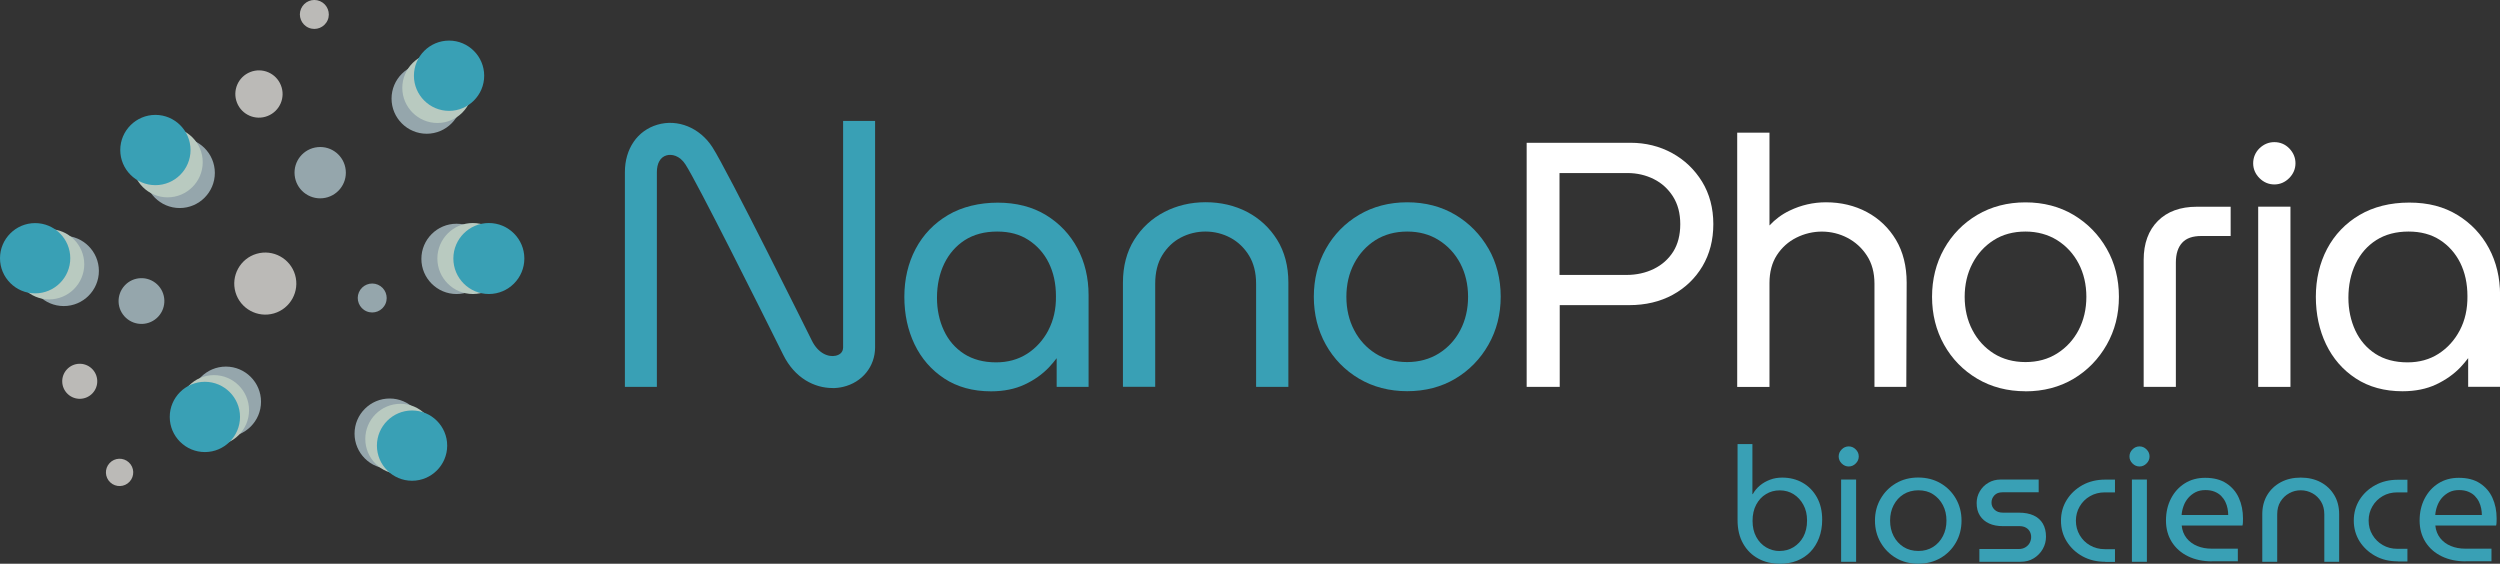 <?xml version="1.0" encoding="UTF-8"?>
<svg id="Layer_1" data-name="Layer 1" xmlns="http://www.w3.org/2000/svg" viewBox="0 0 348.62 78.61">
  <rect x="0" y="0" width="348.62" height="78.61" fill="#333333" stroke="none"/>
  <path d="M59.5,18.65c-2.7,0-4.9-2.2-4.9-4.9s2.2-4.9,4.9-4.9,4.9,2.2,4.9,4.9-2.2,4.9-4.9,4.9" style="fill: #95a6ac;"/>
  <path d="M61,17.15c-2.7,0-4.9-2.2-4.9-4.9s2.2-4.9,4.9-4.9,4.9,2.2,4.9,4.9-2.2,4.9-4.9,4.9" style="fill: #b9cac0;"/>
  <path d="M62.62,15.46c-2.7,0-4.9-2.2-4.9-4.9s2.2-4.9,4.9-4.9,4.9,2.2,4.9,4.9-2.2,4.9-4.9,4.9" style="fill: #39a0b5;"/>
  <path d="M63.66,41c-2.7,0-4.9-2.2-4.9-4.9s2.2-4.9,4.9-4.9,4.9,2.2,4.9,4.9-2.2,4.9-4.9,4.9" style="fill: #95a6ac;"/>
  <path d="M65.94,41c-2.73,0-4.95-2.22-4.95-4.95s2.22-4.95,4.95-4.95,4.95,2.22,4.95,4.95-2.22,4.95-4.95,4.95" style="fill: #b9cac0;"/>
  <path d="M68.17,41c-2.73,0-4.95-2.22-4.95-4.95s2.22-4.95,4.95-4.95,4.95,2.22,4.95,4.95-2.22,4.95-4.95,4.95" style="fill: #39a0b5;"/>
  <path d="M54.34,65.37c-2.7,0-4.9-2.2-4.9-4.9s2.2-4.9,4.9-4.9,4.9,2.2,4.9,4.9-2.2,4.9-4.9,4.9" style="fill: #95a6ac;"/>
  <path d="M55.84,66.11c-2.7,0-4.9-2.2-4.9-4.9s2.2-4.9,4.9-4.9,4.9,2.2,4.9,4.9-2.2,4.9-4.9,4.9" style="fill: #b9cac0;"/>
  <path d="M57.46,67.04c-2.7,0-4.9-2.2-4.9-4.9s2.2-4.9,4.9-4.9,4.9,2.2,4.9,4.9-2.2,4.9-4.9,4.9" style="fill: #39a0b5;"/>
  <path d="M31.5,60.92c-2.7,0-4.9-2.2-4.9-4.9s2.2-4.9,4.9-4.9,4.9,2.2,4.9,4.9-2.2,4.9-4.9,4.9" style="fill: #95a6ac;"/>
  <path d="M29.83,62.11c-2.7,0-4.9-2.2-4.9-4.9s2.2-4.9,4.9-4.9,4.9,2.2,4.9,4.9-2.2,4.9-4.9,4.9" style="fill: #b9cac0;"/>
  <path d="M28.57,63.04c-2.7,0-4.9-2.2-4.9-4.9s2.2-4.9,4.9-4.9,4.9,2.2,4.9,4.9-2.2,4.9-4.9,4.9" style="fill: #39a0b5;"/>
  <path d="M8.89,42.68c-2.7,0-4.9-2.2-4.9-4.9s2.2-4.9,4.9-4.9,4.9,2.2,4.9,4.9-2.2,4.9-4.9,4.9" style="fill: #95a6ac;"/>
  <path d="M6.85,41.75c-2.7,0-4.9-2.2-4.9-4.9s2.2-4.9,4.9-4.9,4.9,2.2,4.9,4.9-2.2,4.9-4.9,4.9" style="fill: #b9cac0;"/>
  <path d="M25.06,29.01c-2.7,0-4.9-2.2-4.9-4.9s2.2-4.9,4.9-4.9,4.9,2.2,4.9,4.9-2.2,4.9-4.9,4.9" style="fill: #95a6ac;"/>
  <path d="M23.37,27.52c-2.7,0-4.9-2.2-4.9-4.9s2.2-4.9,4.9-4.9,4.9,2.2,4.9,4.9-2.2,4.9-4.9,4.9" style="fill: #b9cac0;"/>
  <path d="M21.67,25.82c-2.7,0-4.9-2.2-4.9-4.9s2.2-4.9,4.9-4.9,4.9,2.2,4.9,4.9-2.2,4.9-4.9,4.9" style="fill: #39a0b5;"/>
  <path d="M4.9,40.91c-2.7,0-4.9-2.2-4.9-4.9s2.2-4.9,4.9-4.9,4.9,2.2,4.9,4.9-2.2,4.9-4.9,4.9" style="fill: #39a0b5;"/>
  <g>
    <rect x="314.9" y="28.82" width="4.5" height="25.13" style="fill: #fff;"/>
    <path d="M317.15,25.72c-.79,0-1.49-.3-2.07-.88-.58-.58-.88-1.28-.88-2.07s.3-1.53.89-2.1c.59-.56,1.28-.85,2.06-.85.82,0,1.53.3,2.1.89.56.59.85,1.28.85,2.06s-.3,1.49-.88,2.07c-.58.58-1.28.88-2.07.88Z" style="fill: #fff;"/>
  </g>
  <path d="M265.84,53.95h-4.45v-14.39c0-1.53-.35-2.84-1.05-3.91-.7-1.08-1.62-1.91-2.73-2.49-2.17-1.13-4.81-1.17-7.11-.02-1.12.56-2.03,1.38-2.72,2.44-.68,1.05-1.03,2.36-1.03,3.89v14.49h-4.5V18.5h4.5v12.94c.8-.86,1.74-1.56,2.81-2.07,1.59-.77,3.3-1.16,5.07-1.16,2.09,0,4.01.46,5.7,1.36,1.7.91,3.07,2.22,4.06,3.88.99,1.67,1.49,3.67,1.49,5.96l-.05,14.53Z" style="fill: #fff;"/>
  <path d="M150.25,34.63c-1.03-1.93-2.51-3.49-4.39-4.64-1.89-1.15-4.15-1.73-6.72-1.73s-5,.58-6.94,1.73c-1.95,1.15-3.47,2.74-4.52,4.72-1.04,1.97-1.57,4.22-1.57,6.68s.48,4.65,1.42,6.62c.95,1.98,2.35,3.59,4.15,4.77,1.81,1.19,4,1.79,6.52,1.79,1.77,0,3.35-.32,4.69-.95,1.33-.62,2.47-1.43,3.4-2.41.39-.42.75-.84,1.06-1.26v4h4.45v-12.8c0-2.4-.52-4.6-1.55-6.52ZM146.2,46.05c-.73,1.38-1.73,2.49-2.98,3.29-1.24.79-2.69,1.19-4.31,1.19-1.75,0-3.25-.4-4.48-1.19-1.22-.79-2.17-1.88-2.8-3.24-.65-1.38-.97-2.92-.97-4.57,0-1.77.34-3.38,1.02-4.78.67-1.37,1.63-2.47,2.87-3.27,1.24-.79,2.75-1.19,4.5-1.19s3.15.39,4.36,1.17c1.21.78,2.17,1.85,2.83,3.18.67,1.35,1.01,2.91,1.01,4.66.03,1.76-.33,3.36-1.06,4.75Z" style="fill: #39a0b5;"/>
  <path d="M179.66,53.95h-4.5v-14.39c0-1.53-.33-2.86-.99-3.93-.66-1.07-1.53-1.91-2.6-2.48-2.13-1.14-4.76-1.15-6.91-.02-1.05.55-1.92,1.38-2.58,2.45-.66,1.07-.99,2.41-.99,3.97v14.39h-4.5v-14.53c0-2.29.53-4.3,1.57-5.97,1.04-1.66,2.45-2.97,4.2-3.88,1.74-.9,3.68-1.36,5.77-1.36s4.07.46,5.79,1.36c1.73.91,3.13,2.21,4.17,3.87,1.04,1.67,1.57,3.68,1.57,5.97v14.53Z" style="fill: #39a0b5;"/>
  <path d="M207.57,34.68c-1.13-1.97-2.68-3.56-4.62-4.72-1.95-1.16-4.21-1.75-6.71-1.75s-4.77.59-6.73,1.75c-1.96,1.16-3.52,2.76-4.63,4.75-1.11,1.99-1.67,4.23-1.67,6.67s.56,4.68,1.67,6.67c1.11,1.99,2.67,3.59,4.63,4.75,1.96,1.16,4.23,1.75,6.73,1.75s4.76-.59,6.71-1.75c1.94-1.16,3.5-2.76,4.62-4.75,1.13-1.99,1.7-4.23,1.7-6.68s-.57-4.73-1.7-6.7ZM203.64,46.03c-.71,1.37-1.72,2.46-3,3.26-1.27.79-2.76,1.2-4.41,1.2s-3.18-.4-4.43-1.2c-1.26-.8-2.26-1.89-2.97-3.26-.72-1.37-1.08-2.93-1.08-4.64s.36-3.27,1.08-4.64c.71-1.36,1.71-2.46,2.97-3.26,1.25-.79,2.75-1.2,4.43-1.2s3.14.4,4.41,1.2c1.27.8,2.28,1.89,3,3.26.72,1.38,1.08,2.94,1.08,4.64s-.36,3.27-1.08,4.64Z" style="fill: #39a0b5;"/>
  <path d="M217.48,53.95h-4.59V19.91h14.49c2.09,0,4.04.48,5.78,1.43,1.74.95,3.15,2.3,4.19,3.99,1.04,1.7,1.57,3.69,1.57,5.92s-.51,4.17-1.51,5.87c-1.01,1.7-2.41,3.04-4.17,4-1.75.95-3.78,1.43-6.03,1.43h-9.71v11.39ZM217.48,38.34h9.33c1.4,0,2.69-.29,3.83-.85,1.13-.56,2.03-1.36,2.69-2.4.65-1.04.98-2.32.98-3.83s-.34-2.79-1.01-3.85c-.67-1.06-1.57-1.88-2.67-2.43-1.11-.56-2.35-.85-3.69-.85h-9.47v14.21Z" style="fill: #fff;"/>
  <path d="M282.45,54.56c-2.51,0-4.77-.59-6.73-1.75-1.96-1.16-3.52-2.76-4.63-4.75-1.11-1.99-1.67-4.23-1.67-6.67s.56-4.68,1.67-6.67c1.11-1.99,2.67-3.59,4.63-4.75,1.96-1.16,4.23-1.75,6.73-1.75s4.76.59,6.71,1.75c1.94,1.16,3.5,2.75,4.62,4.72,1.13,1.98,1.7,4.23,1.7,6.7s-.57,4.69-1.7,6.68c-1.13,1.99-2.68,3.59-4.62,4.75-1.95,1.16-4.21,1.75-6.71,1.75ZM282.45,32.29c-1.69,0-3.18.4-4.43,1.2-1.26.8-2.26,1.89-2.97,3.26-.72,1.37-1.08,2.94-1.08,4.64s.36,3.27,1.08,4.64c.71,1.37,1.71,2.46,2.97,3.26,1.25.79,2.75,1.2,4.43,1.2s3.14-.4,4.41-1.2,2.28-1.89,3-3.26c.72-1.38,1.08-2.94,1.08-4.64s-.36-3.27-1.08-4.64c-.71-1.36-1.72-2.46-3-3.26-1.27-.79-2.76-1.2-4.41-1.2Z" style="fill: #fff;"/>
  <path d="M303.43,53.95h-4.5v-17.72c0-2.28.67-4.11,1.98-5.42,1.32-1.32,3.14-1.98,5.42-1.98h4.73v4.08h-4.08c-1.21,0-2.09.3-2.67.93-.59.63-.89,1.56-.89,2.77v17.35Z" style="fill: #fff;"/>
  <path d="M335.03,54.56c-2.52,0-4.71-.6-6.52-1.79-1.81-1.18-3.2-2.79-4.15-4.77-.94-1.96-1.42-4.19-1.42-6.62s.53-4.71,1.57-6.68c1.05-1.98,2.57-3.57,4.52-4.72,1.94-1.14,4.28-1.73,6.94-1.73s4.83.58,6.72,1.73c1.88,1.15,3.36,2.71,4.39,4.64,1.03,1.92,1.55,4.12,1.55,6.52v12.8h-4.45v-4c-.31.42-.67.84-1.06,1.26-.92.97-2.07,1.78-3.4,2.41-1.34.63-2.92.95-4.69.95ZM335.87,32.29c-1.75,0-3.26.4-4.5,1.19-1.24.79-2.21,1.89-2.87,3.27-.68,1.4-1.02,3-1.02,4.78,0,1.65.33,3.19.97,4.57.64,1.36,1.58,2.45,2.8,3.24,1.22.79,2.73,1.19,4.48,1.19,1.63,0,3.08-.4,4.31-1.19,1.25-.8,2.25-1.9,2.98-3.29.73-1.39,1.08-2.98,1.06-4.75,0-1.75-.34-3.31-1.01-4.66-.67-1.33-1.62-2.4-2.83-3.18-1.21-.78-2.67-1.17-4.36-1.17Z" style="fill: #fff;"/>
  <path d="M17.97,64.48c.77.71.82,1.92.1,2.69-.71.77-1.92.82-2.69.1-.77-.71-.82-1.92-.1-2.69.71-.77,1.92-.82,2.69-.1" style="fill: #bbbab7;"/>
  <path d="M12.78,51.38c.99.92,1.05,2.46.13,3.45-.92.99-2.46,1.05-3.45.13-.99-.92-1.05-2.46-.13-3.45.92-.99,2.46-1.05,3.45-.13" style="fill: #bbbab7;"/>
  <path d="M21.9,39.64c1.29,1.2,1.37,3.21.17,4.51-1.2,1.29-3.21,1.37-4.51.17s-1.37-3.21-.17-4.51c1.2-1.29,3.21-1.37,4.51-.17" style="fill: #95a6ac;"/>
  <path d="M38.21,43.7c-2.29.67-4.7-.65-5.37-2.94-.67-2.29.65-4.7,2.94-5.37,2.29-.67,4.7.65,5.37,2.94.67,2.29-.65,4.7-2.94,5.37" style="fill: #bbbab7;"/>
  <path d="M48.21,23.72c.2,1.97-1.23,3.72-3.2,3.92-1.97.2-3.72-1.23-3.92-3.2-.2-1.97,1.23-3.72,3.2-3.92,1.97-.2,3.72,1.23,3.92,3.2" style="fill: #95a6ac;"/>
  <path d="M39.17,11.89c.68,1.69-.15,3.61-1.84,4.28-1.69.68-3.61-.15-4.28-1.84-.67-1.69.15-3.61,1.84-4.28,1.69-.68,3.61.15,4.28,1.84" style="fill: #bbbab7;"/>
  <path d="M52.7,39.7c1.02.44,1.5,1.63,1.06,2.65-.44,1.02-1.62,1.5-2.65,1.06-1.02-.44-1.5-1.63-1.06-2.65.44-1.02,1.62-1.5,2.65-1.06" style="fill: #95a6ac;"/>
  <path d="M44.63.16c1.02.44,1.5,1.63,1.06,2.65-.44,1.02-1.62,1.5-2.65,1.06-1.02-.44-1.5-1.63-1.06-2.65.44-1.02,1.62-1.5,2.65-1.06" style="fill: #bbbab7;"/>
  <g>
    <path d="M304.22,71.82h6.5c0-.28-.03-.58-.09-.9-.06-.32-.16-.63-.31-.94-.15-.31-.35-.58-.59-.83-.25-.25-.55-.44-.92-.59-.36-.15-.79-.22-1.28-.22-.52,0-.98.1-1.37.3-.39.2-.73.47-1.02.8-.28.33-.5.71-.65,1.13-.15.42-.24.83-.27,1.25M308.46,78.28c-1.25,0-2.36-.23-3.33-.7-.97-.47-1.72-1.13-2.27-1.99-.54-.86-.82-1.86-.82-3s.23-2.15.69-3.05c.46-.9,1.1-1.61,1.92-2.13.82-.52,1.77-.78,2.86-.78,1.18,0,2.16.25,2.94.76.78.51,1.37,1.19,1.75,2.04.39.86.58,1.81.58,2.87,0,.16,0,.33-.01.51,0,.18-.03.33-.06.47h-8.48c.07.7.31,1.29.69,1.77.39.48.88.85,1.48,1.09.6.25,1.27.37,2,.37h3.66v1.76h-3.62Z" style="fill: #39a0b5;"/>
    <path d="M248.17,76.83c.71,0,1.35-.17,1.92-.52s1.04-.83,1.38-1.46c.34-.63.52-1.38.52-2.25s-.17-1.57-.51-2.2c-.34-.63-.79-1.12-1.36-1.48-.57-.36-1.22-.54-1.93-.54s-1.35.17-1.92.52c-.58.34-1.03.84-1.37,1.47-.34.64-.51,1.39-.51,2.26s.17,1.6.51,2.23c.34.63.8,1.12,1.37,1.46.58.34,1.21.52,1.9.52M248.17,78.61c-1.11,0-2.11-.24-2.99-.72-.88-.48-1.59-1.17-2.1-2.08-.52-.91-.78-2-.78-3.27v-10.62h2.07v6.99h.05c.25-.46.59-.87,1-1.21.41-.34.88-.61,1.42-.81.53-.2,1.09-.29,1.68-.29,1.06,0,2.02.24,2.86.72.84.48,1.5,1.16,1.99,2.04.49.88.73,1.92.73,3.11,0,.94-.15,1.8-.44,2.55-.29.76-.7,1.41-1.22,1.95-.53.54-1.15.95-1.87,1.23-.72.28-1.52.42-2.38.42" style="fill: #39a0b5;"/>
    <path d="M256.74,66.87h2.09v11.47h-2.09v-11.47ZM257.8,65.05c-.37,0-.7-.14-.98-.42-.28-.28-.42-.6-.42-.98s.14-.7.42-.98c.28-.28.6-.42.98-.42s.7.14.98.42c.28.28.42.6.42.98s-.14.7-.42.98c-.28.28-.6.42-.98.42" style="fill: #39a0b5;"/>
    <path d="M267.52,76.83c.78,0,1.46-.19,2.05-.56.59-.38,1.04-.88,1.37-1.52.33-.64.49-1.35.49-2.15s-.16-1.51-.49-2.15c-.33-.64-.79-1.14-1.37-1.52-.58-.38-1.27-.56-2.05-.56s-1.49.19-2.08.56c-.59.37-1.05.88-1.38,1.52-.33.64-.49,1.35-.49,2.15s.16,1.51.49,2.15c.33.64.79,1.14,1.38,1.52.59.37,1.28.56,2.08.56M267.49,78.61c-1.17,0-2.2-.27-3.1-.8-.9-.53-1.61-1.25-2.14-2.16-.52-.91-.79-1.92-.79-3.05s.26-2.14.79-3.05c.52-.91,1.24-1.63,2.14-2.16.9-.53,1.93-.8,3.1-.8s2.21.27,3.12.8c.91.53,1.62,1.25,2.14,2.16.52.91.78,1.92.78,3.05s-.26,2.14-.78,3.05c-.52.91-1.23,1.63-2.14,2.16-.91.53-1.95.8-3.12.8" style="fill: #39a0b5;"/>
    <path d="M276.02,78.34v-1.78h5.49c.36,0,.67-.08.93-.24.26-.16.46-.36.6-.62.13-.26.2-.52.2-.81s-.06-.52-.18-.75-.3-.42-.55-.56c-.25-.14-.54-.21-.89-.21h-2.32c-.73,0-1.38-.12-1.92-.37-.55-.25-.97-.61-1.28-1.09-.31-.48-.46-1.06-.46-1.76,0-.58.14-1.12.43-1.62.28-.49.68-.9,1.19-1.2.51-.31,1.09-.46,1.75-.46h5.28v1.78h-5.08c-.46,0-.83.14-1.1.43-.27.29-.4.62-.4,1.01s.14.7.42.98c.28.28.67.42,1.18.42h2.2c.82,0,1.52.13,2.08.39.56.26.99.64,1.28,1.14.29.5.44,1.1.44,1.82,0,.62-.15,1.19-.45,1.72-.3.53-.72.96-1.25,1.29-.53.33-1.15.49-1.86.49h-5.74Z" style="fill: #39a0b5;"/>
    <path d="M293.58,78.34c-1.19,0-2.24-.25-3.17-.76-.93-.51-1.66-1.2-2.2-2.06-.54-.86-.81-1.83-.81-2.91s.27-2.05.81-2.91c.54-.86,1.28-1.55,2.2-2.06.93-.51,1.99-.76,3.17-.76h1.35v1.78h-1.42c-.76,0-1.45.18-2.06.53-.61.35-1.09.83-1.44,1.43-.35.6-.53,1.27-.53,2s.18,1.4.53,2c.35.6.83,1.08,1.44,1.43.61.35,1.29.53,2.06.53h1.42v1.78h-1.35Z" style="fill: #39a0b5;"/>
    <path d="M297.29,66.87h2.09v11.47h-2.09v-11.47ZM298.35,65.05c-.37,0-.7-.14-.98-.42-.28-.28-.42-.6-.42-.98s.14-.7.42-.98c.28-.28.6-.42.98-.42s.7.14.98.42.42.6.42.98-.14.7-.42.98c-.28.28-.6.42-.98.42" style="fill: #39a0b5;"/>
    <path d="M315.47,78.34v-6.63c0-1.02.23-1.91.69-2.68.46-.76,1.09-1.36,1.9-1.79.81-.43,1.73-.64,2.77-.64s1.97.21,2.78.64c.8.43,1.43,1.02,1.89,1.79.46.76.69,1.66.69,2.68v6.63h-2.07v-6.61c0-.69-.15-1.28-.46-1.79-.31-.5-.71-.89-1.21-1.16-.5-.27-1.04-.41-1.61-.41s-1.11.13-1.61.41c-.5.27-.91.66-1.22,1.16-.31.5-.46,1.1-.46,1.79v6.61h-2.07Z" style="fill: #39a0b5;"/>
    <path d="M334.37,78.28c-1.18,0-2.23-.25-3.15-.76-.92-.51-1.65-1.19-2.19-2.04-.53-.86-.8-1.82-.8-2.89s.27-2.04.8-2.89c.54-.86,1.27-1.54,2.19-2.04.92-.51,1.97-.76,3.15-.76h1.34v1.76h-1.41c-.76,0-1.44.17-2.04.52-.6.35-1.08.82-1.43,1.42-.35.6-.53,1.26-.53,1.99s.17,1.39.53,1.99c.35.6.83,1.07,1.43,1.42.6.35,1.28.53,2.04.53h1.41v1.76h-1.34Z" style="fill: #39a0b5;"/>
    <path d="M339.59,71.82h6.5c0-.28-.03-.58-.09-.9-.06-.32-.16-.63-.31-.94-.15-.31-.35-.58-.59-.83-.25-.25-.55-.44-.92-.59-.36-.15-.79-.22-1.28-.22-.52,0-.98.1-1.37.3-.39.2-.73.47-1.02.8-.28.33-.5.71-.65,1.13-.15.42-.24.83-.27,1.25M343.83,78.28c-1.25,0-2.36-.23-3.33-.7-.97-.47-1.72-1.13-2.27-1.99-.54-.86-.82-1.86-.82-3s.23-2.15.69-3.05c.46-.9,1.1-1.61,1.92-2.13.82-.52,1.77-.78,2.86-.78,1.18,0,2.16.25,2.94.76.78.51,1.37,1.19,1.75,2.04.39.86.58,1.81.58,2.87,0,.16,0,.33-.01.51,0,.18-.03.33-.06.47h-8.48c.07.7.31,1.29.69,1.77.39.48.88.85,1.48,1.09.6.25,1.27.37,2,.37h3.66v1.76h-3.62Z" style="fill: #39a0b5;"/>
  </g>
  <path d="M116.09,54.11c-2.48,0-5.26-1.35-6.88-4.65-3.24-6.53-12.01-24.04-13.62-26.52-.82-1.28-1.95-1.48-2.66-1.27-.85.25-1.33,1.1-1.33,2.33v29.95h-4.46v-29.95c0-3.25,1.74-5.79,4.53-6.61,2.84-.84,5.92.42,7.67,3.13,2.07,3.2,13.39,26,13.87,26.97.88,1.79,2.31,2.35,3.35,2.11.46-.11,1.01-.4,1.01-1.17v-31.57h4.46v31.57c0,2.68-1.8,4.9-4.47,5.52-.47.11-.97.17-1.48.17Z" style="fill: #39a0b5;"/>
</svg>